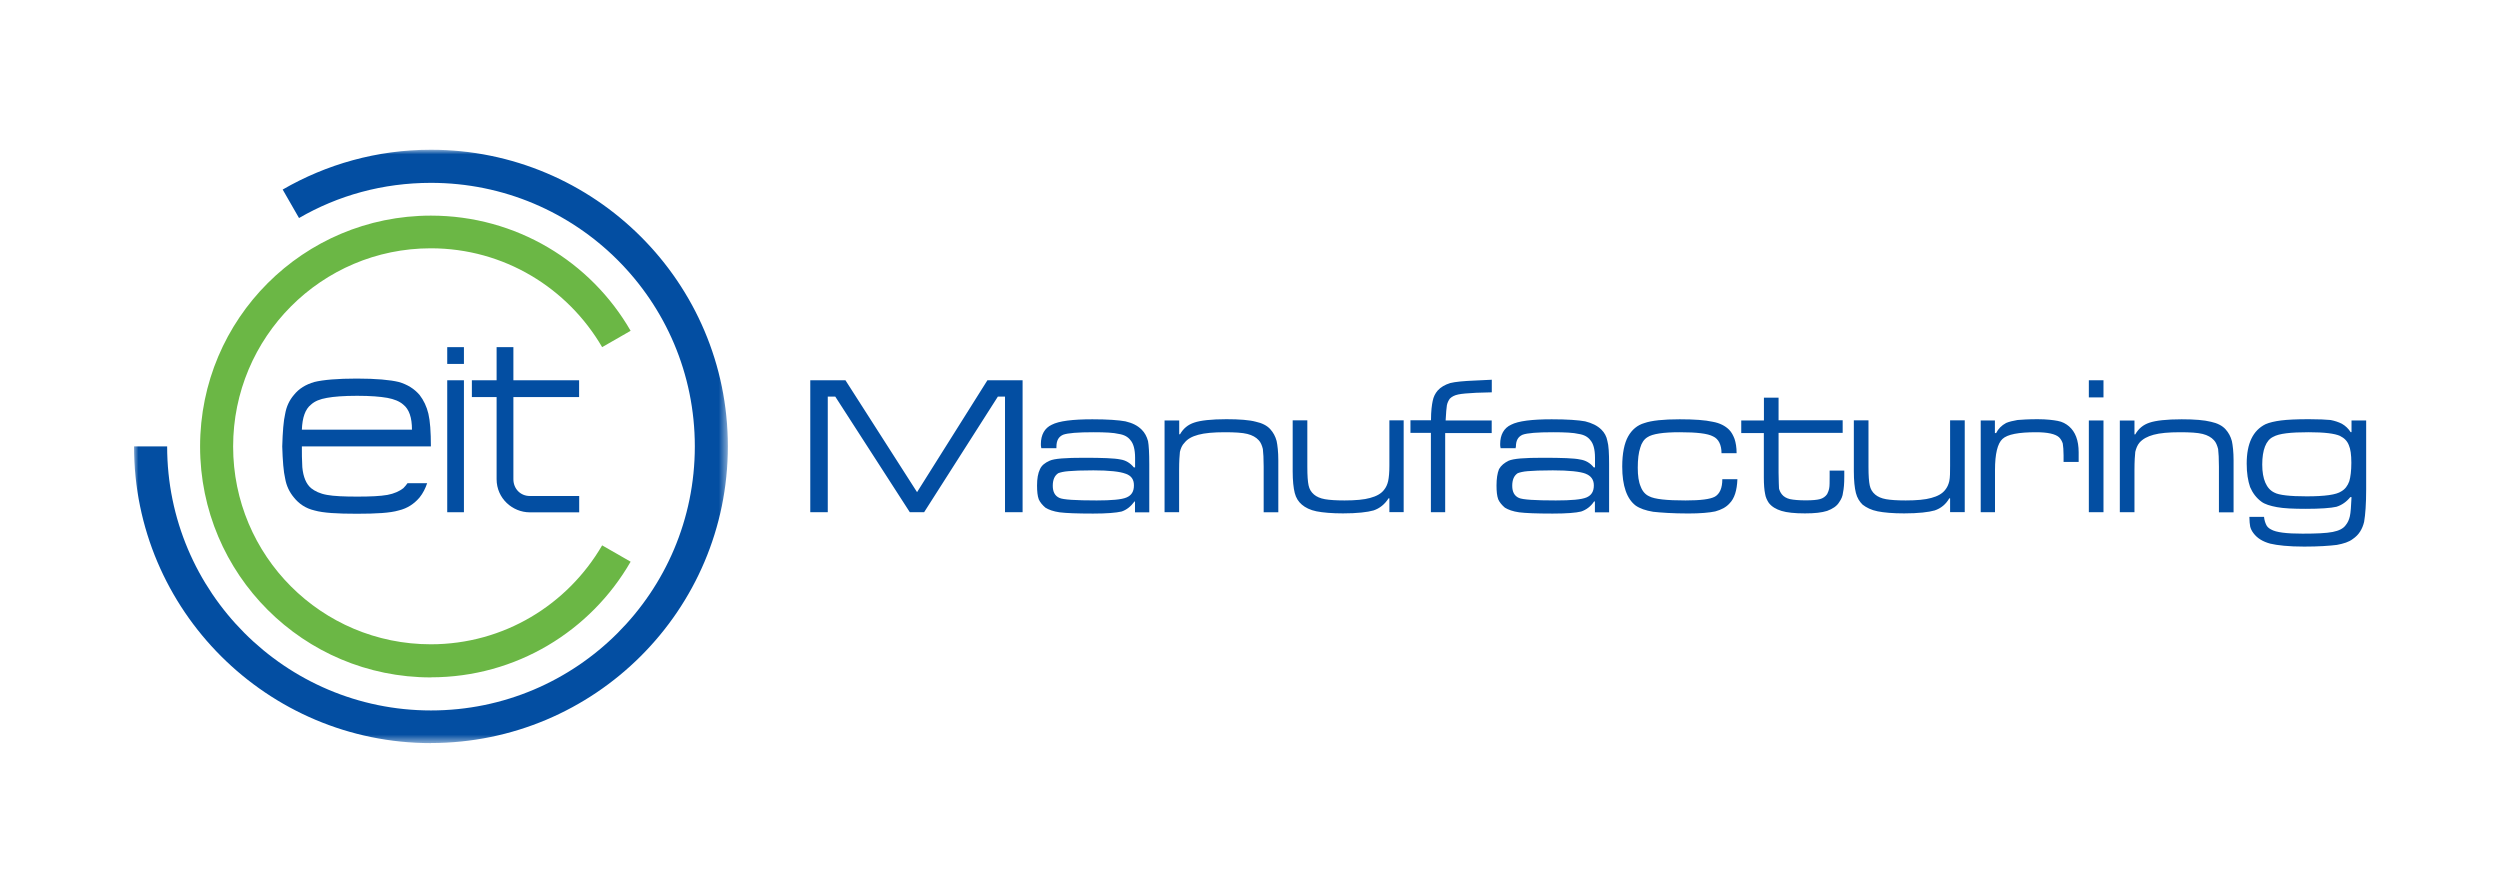 <?xml version="1.0" encoding="UTF-8"?>
<svg id="katman_1" xmlns="http://www.w3.org/2000/svg" version="1.1" xmlns:xlink="http://www.w3.org/1999/xlink" viewBox="0 0 280 100">
  <!-- Generator: Adobe Illustrator 29.3.0, SVG Export Plug-In . SVG Version: 2.1.0 Build 146)  -->
  <defs>
    <style>
      .st0 {
        mask: url(#mask);
      }

      .st1 {
        fill: #034ea2;
      }

      .st1, .st2, .st3 {
        fill-rule: evenodd;
      }

      .st2 {
        fill: #fff;
      }

      .st3 {
        fill: #6bb745;
      }
    </style>
    <mask id="mask" x="15" y="16.78" width="66.51" height="66.45" maskUnits="userSpaceOnUse">
      <g id="mask-2">
        <polygon id="path-1" class="st2" points="15 16.78 81.51 16.78 81.51 83.22 15 83.22 15 16.78"/>
      </g>
    </mask>
  </defs>
  <polygon id="Fill-1" class="st1" points="50.09 40.76 51.96 40.76 51.96 38.88 50.09 38.88 50.09 40.76"/>
  <polygon id="Fill-2" class="st1" points="50.09 42.59 51.96 42.59 51.96 57.37 50.09 57.37 50.09 42.59"/>
  <path id="Fill-3" class="st1" d="M55.62,38.88h1.88v3.71h7.36v1.88h-7.36v9.2c0,1.08.8,1.88,1.83,1.88h5.54v1.83h-5.54c-1.92,0-3.71-1.55-3.71-3.71v-9.2h-2.77v-1.88h2.77v-3.71Z"/>
  <path id="Fill-5" class="st1" d="M33.81,50h14.45c0-1.64-.09-2.86-.28-3.66-.19-.8-.52-1.5-.99-2.11-.61-.7-1.36-1.17-2.34-1.45-.94-.23-2.53-.38-4.69-.38s-3.75.14-4.74.38c-.98.28-1.74.75-2.3,1.45-.52.61-.84,1.31-.98,2.11-.19.8-.28,2.02-.33,3.66.05,1.6.14,2.82.33,3.61.14.8.47,1.5.98,2.11.56.7,1.31,1.22,2.3,1.45.98.28,2.53.37,4.74.37s3.75-.09,4.69-.37c.99-.23,1.74-.75,2.34-1.45.38-.47.66-1.03.85-1.6h-2.2c-.14.19-.28.38-.47.56-.42.33-1.03.61-1.78.75-.8.14-1.92.19-3.38.19s-2.63-.05-3.38-.19c-.8-.14-1.36-.42-1.78-.75-.56-.47-.89-1.27-.99-2.35-.05-.75-.05-1.6-.05-2.35M46.15,48.12h-12.34c.05-1.36.38-2.3,1.03-2.81.42-.38.98-.61,1.78-.75.75-.14,1.88-.23,3.38-.23s2.58.09,3.38.23c.75.14,1.36.38,1.78.75.66.52.98,1.45.98,2.81"/>
  <g id="Group-9">
    <g class="st0">
      <path id="Fill-7" class="st1" d="M48.26,83.22c18.34,0,33.26-14.88,33.26-33.23s-14.92-33.22-33.26-33.22c-6.05,0-11.73,1.64-16.6,4.46l1.83,3.19c4.36-2.53,9.38-3.94,14.78-3.94,16.32,0,29.55,13.19,29.55,29.52s-13.23,29.57-29.55,29.57-29.55-13.28-29.55-29.57h-3.71c0,18.35,14.92,33.23,33.26,33.23"/>
    </g>
  </g>
  <path id="Fill-10" class="st3" d="M48.26,75.86c9.57,0,17.92-5.21,22.37-12.95l-3.19-1.83c-3.85,6.62-10.98,11.08-19.19,11.08-12.24,0-22.14-9.9-22.14-22.15s9.9-22.2,22.14-22.2c8.21,0,15.34,4.46,19.19,11.07l3.19-1.83c-4.46-7.74-12.81-12.9-22.37-12.9-14.26,0-25.85,11.54-25.85,25.86s11.59,25.86,25.85,25.86"/>
  <path id="Fill-12" class="st1" d="M262.09,48.83c.47.23.8.56.98,1.03.19.42.28,1.08.28,1.97s-.09,1.6-.23,2.07c-.19.52-.47.89-.89,1.13-.56.38-1.83.56-3.89.56-1.88,0-3.1-.14-3.61-.42-.89-.42-1.36-1.5-1.36-3.14s.42-2.72,1.22-3.1c.66-.38,1.97-.52,3.99-.52,1.74,0,2.91.14,3.52.42h0ZM263.36,48.4h-.09c-.23-.37-.56-.7-.98-.94-.38-.19-.8-.33-1.27-.42-.52-.05-1.31-.09-2.44-.09-1.36,0-2.39.05-3.1.14-.7.09-1.31.23-1.74.42-1.41.7-2.11,2.16-2.11,4.41,0,1.08.14,1.92.38,2.63.28.66.7,1.22,1.27,1.64.37.28.98.47,1.74.61.75.14,1.83.19,3.24.19,1.64,0,2.81-.09,3.42-.23.61-.19,1.13-.56,1.55-1.08h.14c-.05,1.03-.09,1.74-.19,2.16-.09.38-.23.7-.47.99-.28.38-.75.61-1.45.75-.7.14-1.83.19-3.38.19-1.78,0-2.96-.14-3.52-.47-.28-.14-.47-.33-.56-.56-.09-.19-.19-.47-.23-.85h-1.64c0,.47.05.85.09,1.08.05.23.19.52.37.75.42.56,1.03.94,1.88,1.17.8.19,2.06.33,3.8.33,1.64,0,2.86-.09,3.66-.19.75-.14,1.36-.33,1.78-.66.7-.47,1.08-1.13,1.27-1.92.14-.8.23-2.02.23-3.66v-7.7h-1.64v1.31ZM237.42,57.37h1.64v-4.74c0-.99.05-1.64.09-2.02.09-.37.23-.75.47-1.03.37-.42.89-.7,1.59-.89.7-.19,1.69-.28,2.95-.28,1.13,0,1.97.05,2.53.19.56.14.98.38,1.27.7.23.23.37.61.47.99.05.42.09,1.08.09,1.97v5.12h1.64v-5.82c0-.94-.09-1.69-.19-2.16-.14-.52-.37-.94-.7-1.31-.37-.42-.94-.7-1.64-.85-.75-.19-1.83-.28-3.28-.28-1.69,0-2.91.14-3.61.38-.7.23-1.22.66-1.59,1.31h-.09v-1.55h-1.64v10.28ZM233.95,44.51h1.64v-1.92h-1.64v1.92ZM233.95,57.37h1.64v-10.28h-1.64v10.28ZM221.85,57.37h1.59v-4.74c0-1.78.28-2.96.84-3.47.56-.52,1.83-.75,3.75-.75,1.31,0,2.16.19,2.58.56.19.19.33.42.42.7.05.33.09.75.09,1.32v.75h1.69v-1.08c0-1.36-.38-2.3-1.08-2.91-.33-.28-.75-.52-1.27-.61-.47-.09-1.22-.19-2.25-.19s-1.78.05-2.25.09c-.52.09-.94.19-1.27.33-.52.28-.89.66-1.12,1.13h-.14v-1.41h-1.59v10.28ZM207.63,52.77c0,1.08.09,1.88.23,2.44.14.56.42.99.75,1.31.42.33.98.61,1.69.75.7.14,1.69.23,2.96.23,1.6,0,2.77-.14,3.42-.33.7-.23,1.27-.7,1.64-1.36h.09v1.55h1.64v-10.28h-1.64v5.07c0,.75,0,1.31-.09,1.74-.09.38-.23.7-.47.99-.33.42-.84.7-1.55.89-.66.19-1.64.28-2.86.28-.94,0-1.69-.05-2.2-.14-.52-.09-.94-.28-1.22-.52-.33-.28-.52-.61-.61-1.03-.09-.42-.14-1.08-.14-2.07v-5.21h-1.64v5.68ZM197.55,47.09h-2.53v1.41h2.53v4.97c0,.8.05,1.41.14,1.83.05.38.23.75.42,1.03.33.42.8.7,1.41.89.61.19,1.5.28,2.63.28s1.88-.09,2.49-.28c.61-.23,1.08-.52,1.36-.99.23-.33.38-.66.42-1.08.09-.42.14-.99.14-1.78v-.66h-1.64v.66c0,.61,0,1.08-.05,1.31-.05.28-.14.47-.23.66-.19.28-.47.47-.8.56-.33.09-.84.14-1.59.14s-1.36-.05-1.78-.14c-.38-.09-.7-.28-.89-.52-.19-.23-.28-.47-.33-.66,0-.23-.05-.84-.05-1.78v-4.46h7.18v-1.41h-7.18v-2.53h-1.64v2.53ZM192.06,55.63c-.52.28-1.59.42-3.28.42-2.11,0-3.47-.14-4.08-.47-.42-.19-.75-.56-.94-1.08-.23-.52-.33-1.22-.33-2.11,0-.94.09-1.69.28-2.25.14-.52.42-.94.8-1.17.56-.38,1.78-.56,3.61-.56,1.92,0,3.14.14,3.75.47.61.28.94.94.94,1.88h1.69c0-.66-.09-1.17-.23-1.6-.14-.37-.33-.75-.61-1.03-.42-.42-1.03-.75-1.83-.89-.84-.19-2.06-.28-3.71-.28-1.83,0-3.14.14-3.94.42-.8.23-1.41.75-1.83,1.5-.42.75-.66,1.88-.66,3.38,0,2.16.52,3.61,1.5,4.36.47.33,1.12.56,1.97.7.84.09,2.16.19,3.94.19,1.31,0,2.35-.09,3-.23.7-.19,1.22-.47,1.6-.89.56-.56.84-1.45.89-2.72h-1.69c0,.99-.28,1.64-.85,1.97h0ZM177.57,53.05c.61.23.94.66.94,1.31,0,.7-.28,1.13-.84,1.36-.56.23-1.69.33-3.42.33-2.35,0-3.71-.09-4.13-.28-.52-.23-.75-.7-.75-1.36s.19-1.13.61-1.41c.23-.09.61-.19,1.13-.23.56-.05,1.5-.09,2.81-.09,1.83,0,3.05.14,3.66.37h0ZM169.78,50.05c0-.7.23-1.13.75-1.36.52-.19,1.64-.28,3.42-.28,1.31,0,2.3.05,2.86.19.61.09,1.03.33,1.31.7.33.37.52,1.03.52,1.97v1.08h-.14c-.37-.47-.89-.8-1.55-.89-.61-.14-2.02-.19-4.13-.19s-3.28.09-3.85.33c-.47.23-.84.52-1.08.94-.19.47-.28,1.08-.28,1.83,0,.66.05,1.17.19,1.55.14.33.42.66.75.94.38.23.89.42,1.6.52.7.09,1.97.14,3.75.14,1.6,0,2.63-.09,3.19-.23.56-.19,1.08-.56,1.45-1.13h.09v1.22h1.59v-5.4c0-1.22-.05-2.11-.19-2.58-.09-.52-.33-.94-.66-1.27-.47-.47-1.08-.75-1.83-.94-.75-.14-2.02-.23-3.75-.23-2.2,0-3.75.19-4.55.61-.8.37-1.22,1.13-1.22,2.16,0,.14,0,.28.05.47h1.69v-.14ZM160.26,48.5v8.87h1.6v-8.87h5.21v-1.41h-5.16c.05-.85.09-1.41.14-1.69.05-.28.19-.56.33-.75.23-.23.52-.38.94-.47.42-.09,1.08-.14,2.02-.19l1.74-.05v-1.41l-1.88.09c-1.27.05-2.2.14-2.77.28-.61.19-1.08.47-1.41.84-.28.33-.47.7-.56,1.17-.09.42-.19,1.13-.19,2.16h-2.3v1.41h2.3ZM144.78,52.77c0,1.08.09,1.88.23,2.44.14.56.42.99.8,1.31.38.33.94.61,1.64.75.7.14,1.74.23,2.96.23,1.59,0,2.77-.14,3.42-.33.7-.23,1.27-.7,1.69-1.36h.09v1.55h1.6v-10.28h-1.6v5.07c0,.75-.05,1.31-.14,1.74-.09.38-.23.7-.47.99-.33.42-.84.7-1.55.89-.66.19-1.64.28-2.86.28-.94,0-1.69-.05-2.2-.14-.52-.09-.94-.28-1.22-.52-.33-.28-.52-.61-.61-1.03-.09-.42-.14-1.08-.14-2.07v-5.21h-1.64v5.68ZM130.42,57.37h1.64v-4.74c0-.99.05-1.64.09-2.02.09-.37.23-.75.52-1.03.33-.42.84-.7,1.55-.89.7-.19,1.69-.28,2.95-.28,1.13,0,1.97.05,2.53.19.56.14.98.38,1.27.7.23.23.38.61.47.99.05.42.09,1.08.09,1.97v5.11h1.64v-5.82c0-.94-.09-1.69-.19-2.16-.14-.52-.37-.94-.7-1.31-.37-.42-.94-.7-1.64-.85-.7-.19-1.83-.28-3.28-.28-1.69,0-2.91.14-3.61.38-.7.23-1.22.66-1.59,1.31h-.09v-1.55h-1.64v10.28ZM126.06,53.05c.66.23.94.66.94,1.31,0,.7-.28,1.13-.84,1.36-.52.23-1.69.33-3.33.33-2.39,0-3.75-.09-4.17-.28-.52-.23-.75-.7-.75-1.36s.19-1.13.61-1.41c.23-.09.61-.19,1.17-.23.52-.05,1.45-.09,2.77-.09,1.78,0,3,.14,3.61.38h0ZM118.32,50.05c0-.7.23-1.13.75-1.36.52-.19,1.64-.28,3.42-.28,1.31,0,2.25.05,2.81.19.61.09,1.03.33,1.31.7.33.37.52,1.03.52,1.97v1.08h-.14c-.38-.47-.89-.8-1.5-.89-.66-.14-2.02-.19-4.08-.19s-3.33.09-3.85.33c-.52.23-.89.52-1.08.94-.23.47-.33,1.08-.33,1.83,0,.66.05,1.17.19,1.55.14.33.42.66.75.94.37.23.89.42,1.59.52.7.09,1.97.14,3.75.14,1.55,0,2.58-.09,3.19-.23.56-.19,1.03-.56,1.45-1.13h.05v1.22h1.6v-5.4c0-1.22-.05-2.11-.14-2.58-.14-.52-.37-.94-.7-1.27-.47-.47-1.03-.75-1.83-.94-.75-.14-2.02-.23-3.7-.23-2.21,0-3.75.19-4.55.61-.8.37-1.22,1.13-1.22,2.16,0,.14,0,.28.05.47h1.69v-.14ZM90.74,57.37h1.97v-12.95h.84l8.35,12.95h1.6l8.26-12.95h.8v12.95h1.97v-14.78h-3.94l-7.88,12.53-8.02-12.53h-3.94v14.78Z"/>
</svg>